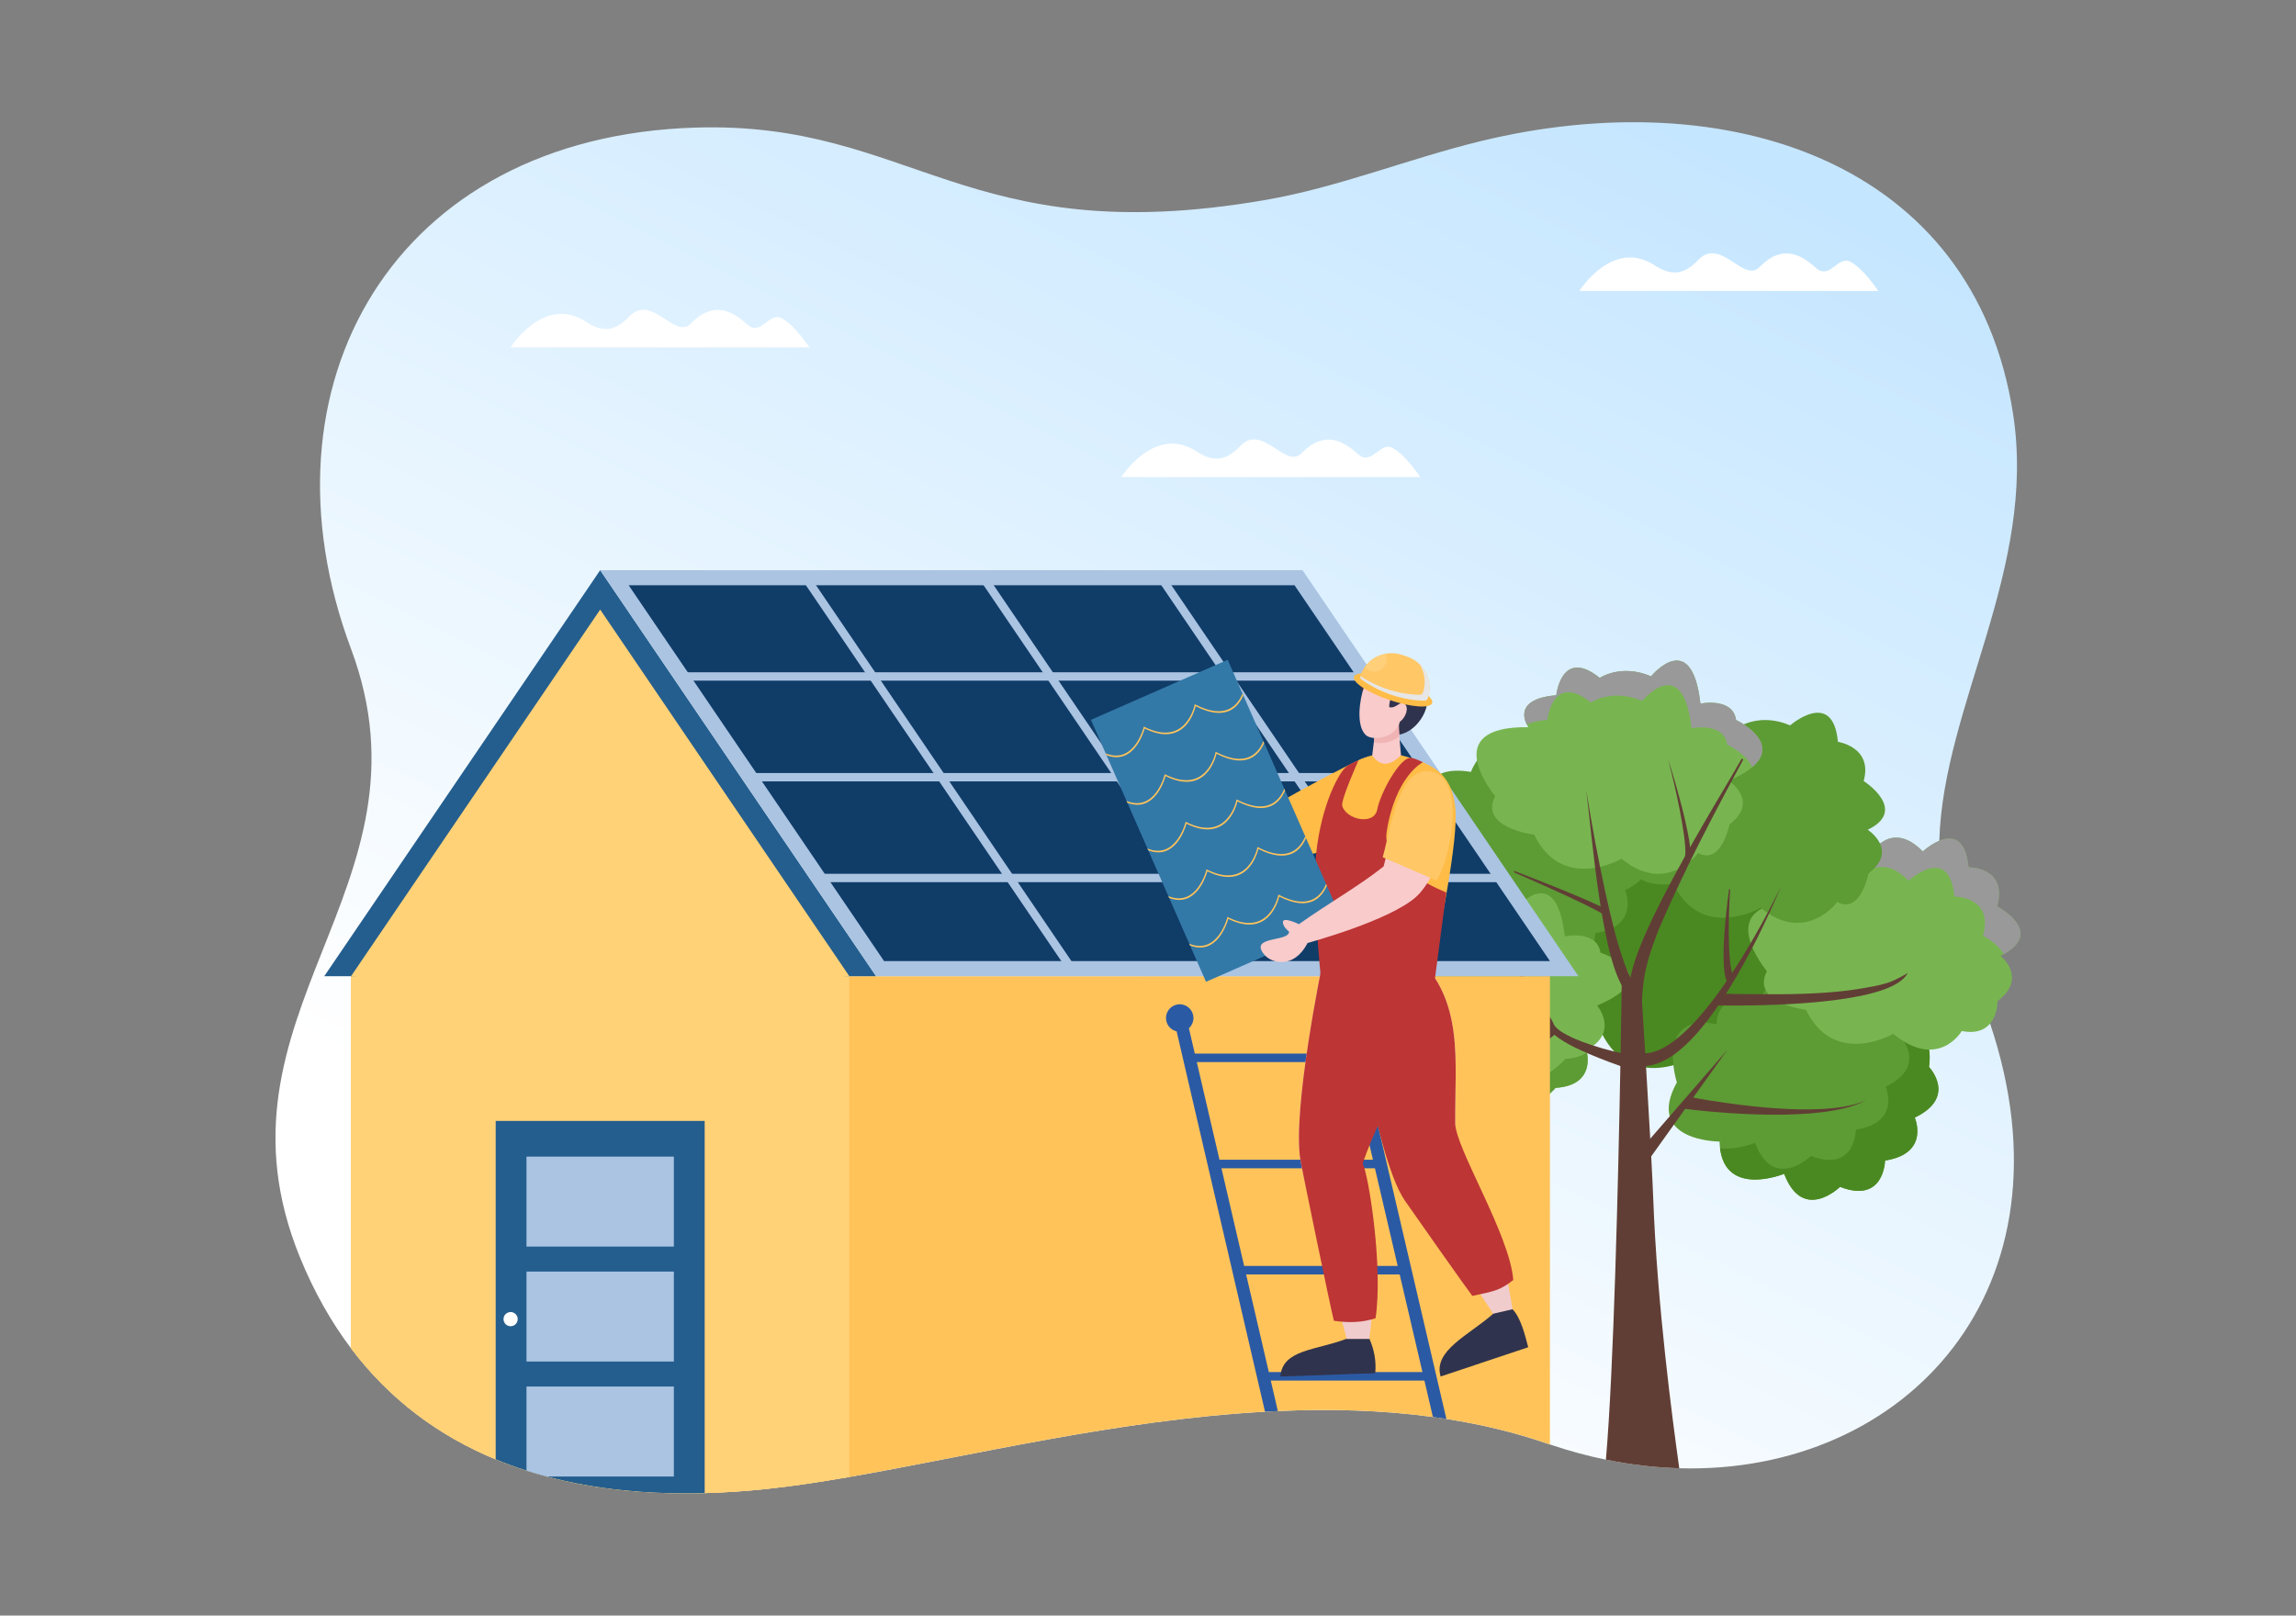 <?xml version="1.0" encoding="utf-8"?>
<svg xmlns="http://www.w3.org/2000/svg" viewBox="0 0 1364 960">
  <rect x="0" y="0" width="1364" height="960" fill="#808080" stroke="none"/>
  <linearGradient gradientUnits="userSpaceOnUse" id="a" x1="539.201" x2="916.202" y1="796.201" y2="35.45">
    <stop offset="0" stop-color="#fff"/>
    <stop offset="1" stop-color="#c5e6ff"/>
  </linearGradient>
  <path d="M1182.264,608.213c52.91,157.49-49.99,268.06-184.66,264.25c-14.22-0.4-28.79-2.07-43.57-5.1  c-10.99-2.26-22.09-5.26-33.25-9.04c-0.45-0.15-0.9-0.31-1.35-0.46c-19.54-6.73-39.67-11.52-60.17-14.71  c-2.66-0.42-5.33-0.81-8-1.17c-30.2-4.11-61.13-4.9-92.12-3.51c-2.54,0.11-5.09,0.24-7.63,0.38c-87.4,4.88-174.8,26.29-246.96,38.79  c-17.31,3-33.74,5.49-49.08,7.11c-12.53,1.33-24.82,2.16-36.84,2.48c-33.62,0.9-65.14-2.22-93.91-9.88  c-4.04-1.07-8.02-2.23-11.95-3.49c-6.25-1.99-12.35-4.21-18.3-6.68c-33.93-14-63.02-35.64-85.93-65.98  c-11.78-15.6-21.93-33.5-30.25-53.84c-59.14-144.55,83.56-219.12,30.25-361.78c-58.38-156.23,25.13-304.43,204.97-309.78  c128.53-3.82,160.38,73.65,337.8,43.1c43.87-7.55,85.23-24.57,128.5-35.07c146.22-35.49,292.92,11.83,316.12,162.22  c14.22,92.2-41.54,173.17-43.84,253.57c-0.16,5.49-0.07,10.99,0.31,16.48c1.23,17.67,5.44,35.35,13.97,53.15  C1172.724,582.523,1178.004,595.513,1182.264,608.213z" fill="url(#a)"/>
  <path d="M927.111,589.522c0,0-36.77-43.683,20.589-42.829c0,0-12.383-17.379,17.348-19.862  c0,0,3.154-29.985,26.993-10.755c0,0,13.234-9.005,31.886-0.984c0,0,25.221-30.894,30.655,16.946c0,0,20.118-4.111,22.133,10.148  c0,0,39.773,18.819-4.56,37.757c0,0,19.497,12.633,0.458,27.151c0,0-4.956,25.563-19.428,17.742c0,0-19.564,26.602-47.618,3.592  c0,0-36.672,21.265-54.254-14.962C951.315,613.468,916.781,609.297,927.111,589.522z" fill="#4A8921"/>
  <path d="M996.185,643.156c0,0-13.402-41.853,23.713-34.549c0,0-2.099-19.398,26.059-14.787  c0,0,9.899-27.083,27.542-3.7c0,0,18.045-14.856,29.809,6.502c0,0,32.902-16.426,26.34,17.299c0,0,19.782-6.209,16.331,20.111  c0,0,17.071,17.822-8.467,30.064c0,0,9.314,21.338-17.66,25.526c0,0-0.374,25.85-26.736,15.635c0,0-22.02,21.632-33.194-7.763  c0,0-37.48,15.425-38.381-19.166C1021.54,678.328,976.875,678.328,996.185,643.156z" fill="#5D9B35"/>
  <path d="M1137.516,664.096c0,0,9.313,21.337-17.66,25.522c0,0-0.376,25.852-26.743,15.64  c0,0-22.021,21.629-33.193-7.763c0,0-34.467,14.189-38.09-15.164c10.104,1.182,20.807-3.225,20.807-3.225  c11.172,29.392,33.193,7.763,33.193,7.763c26.366,10.219,26.734-15.633,26.734-15.633c26.981-4.192,17.667-25.53,17.667-25.53  c25.538-12.239,8.462-30.06,8.462-30.06c3.455-26.32-16.332-20.117-16.332-20.117c0.146-0.752,0.277-1.49,0.392-2.196  c9.152-2.035,21.092-0.975,16.892,20.585c0,0,19.786-6.204,16.331,20.109C1145.977,634.029,1163.053,651.857,1137.516,664.096z" fill="#4A8921"/>
  <path d="M824.083,508.005c0,0-13.402-41.853,23.713-34.549c0,0-2.099-19.398,26.059-14.787  c0,0,9.899-27.083,27.542-3.7c0,0,18.045-14.856,29.809,6.502c0,0,32.902-16.426,26.34,17.299c0,0,19.782-6.209,16.331,20.111  c0,0,17.071,17.822-8.467,30.064c0,0,9.314,21.338-17.66,25.526c0,0-0.374,25.85-26.736,15.635c0,0-22.02,21.632-33.194-7.763  c0,0-37.48,15.425-38.381-19.166C849.438,543.177,804.773,543.177,824.083,508.005z" fill="#5D9B35"/>
  <path d="M1049.71,577.13c0,0-35.166-41.778,19.691-40.961c0,0-11.843-16.621,16.592-18.996  c0,0,3.017-28.677,25.816-10.286c0,0,11.734-19.955,30.496-0.941c0,0,24.15-22.42,27.155,9.428c0,0,23.435-0.401,17.025,23.235  c0,0,29.844,15.623,1.945,29.361c0,0,16.464,13.037-1.744,26.923c0,0,0.375,21.975-21.232,17.757c0,0-13.877,23.697-40.708,1.691  c0,0-35.073,20.338-51.887-14.309C1072.859,600.032,1039.831,596.043,1049.71,577.13z" fill="#78B550"/>
  <path d="M1190.395,566.937c-3.616-6.357-12.316-10.911-12.316-10.911c6.411-23.633-17.022-23.234-17.022-23.234  c-3.01-31.849-27.157-9.429-27.157-9.429c-18.766-19.019-30.498,0.937-30.498,0.937c-22.796-18.389-25.814,10.289-25.814,10.289  c-3.293,0.276-6.042,0.745-8.338,1.351c-1.305-2.019-9.713-16.562,16.745-18.765c0,0,3.018-28.678,25.814-10.289  c0,0,11.732-19.955,30.497-0.937c0,0,24.148-22.42,27.15,9.421c0,0,23.441-0.399,17.03,23.242  C1186.486,538.613,1214.873,553.47,1190.395,566.937z" fill="#999"/>
  <path d="M970.884,502.214c0,0-35.166-41.778,19.691-40.961c0,0-11.843-16.621,16.592-18.996  c0,0,3.017-28.677,25.816-10.286c0,0,12.657-8.613,30.496-0.941c0,0,25.462-22.214,28.379,9.776c0,0,20.918,3.062,15.31,23.292  c0,0,26.84,17.095,2.436,28.955c0,0,18.647,12.082,0.438,25.967c0,0-4.74,24.448-18.581,16.968c0,0-18.711,25.442-45.542,3.436  c0,0-35.072,20.338-51.887-14.309C994.032,525.115,962.098,530.786,970.884,502.214z" fill="#5D9B35"/>
  <path d="M888.266,473.076c0,0-35.166-41.778,19.691-40.961c0,0-11.843-16.621,16.592-18.996  c0,0,3.017-28.677,25.816-10.286c0,0,12.657-8.613,30.496-0.941c0,0,24.121-29.547,29.318,16.207c0,0,19.24-3.931,21.168,9.705  c0,0,38.038,17.998-4.361,36.111c0,0,18.647,12.082,0.438,25.967c0,0-4.74,24.448-18.581,16.968c0,0-18.711,25.442-45.541,3.436  c0,0-35.073,20.338-51.887-14.309C911.414,495.978,878.386,491.989,888.266,473.076z" fill="#78B550"/>
  <path d="M1040.925,455.92c-3.232-7.978-14.857-13.475-14.857-13.475c-1.927-13.636-21.169-9.705-21.169-9.705  c-5.198-45.754-29.315-16.208-29.315-16.208c-17.844-7.67-30.497,0.937-30.497,0.937c-22.804-18.389-25.821,10.289-25.821,10.289  c-5.444,0.453-9.406,1.428-12.262,2.71c-2.126-4.261-5.375-15.433,17.545-17.345c0,0,3.017-28.678,25.814-10.289  c0,0,12.661-8.615,30.497-0.944c0,0,24.125-29.545,29.323,16.208c0,0,19.233-3.931,21.16,9.705  C1031.343,427.803,1058.946,440.856,1040.925,455.92z" fill="#999"/>
  <path d="M807.696,611.356c0,0-35.166-41.778,19.691-40.961c0,0-11.843-16.621,16.592-18.996  c0,0,3.017-28.677,25.816-10.286c0,0,12.657-8.613,30.496-0.941c0,0,24.121-29.547,29.318,16.207c0,0,19.24-3.931,21.168,9.705  c0,0,40.454,13.319-1.945,31.432c0,0,13.444,15.974-6.411,26.46c0,0,6.639,20.843-18.277,22.458c0,0-24.793,28.778-41.413,2.132  c0,0-35.072,20.338-51.887-14.309C830.845,634.257,797.817,630.268,807.696,611.356z" fill="#78B550"/>
  <path d="M924.142,646.436c0,0-24.793,28.777-41.408,2.127c0,0-35.074,20.339-51.888-14.304  c0,0-33.031-3.993-23.15-22.904c0,0-21.514-25.56-4.629-36.31c2.487,9.767,10.35,19.111,10.35,19.111  c-9.882,18.911,23.15,22.904,23.15,22.904c16.815,34.643,51.889,14.304,51.889,14.304c16.615,26.651,41.408-2.127,41.408-2.127  c5.904-0.384,10.036-1.85,12.907-3.854C943.728,630.082,945.126,645.07,924.142,646.436z" fill="#5D9B35"/>
  <path d="M1035.659,451.304c-18.021,33.271-35.739,66.91-50.545,101.729c-3.586,9.795-9.241,22.931-9.6,42.3  l-6.694-5.822c-6.994-20.447,52.741-115.322,65.918-138.742L1035.659,451.304z" fill="#613E35"/>
  <path d="M963.78,633.869c-2.109-0.751-5.508-1.953-7.549-2.73c-2.035-0.757-4.06-1.537-6.074-2.346  c-4.036-1.598-8.038-3.285-11.985-5.144c-3.954-1.838-7.851-3.859-11.566-6.375c-1.852-1.271-3.679-2.658-5.26-4.567  c-0.404-0.454-0.755-1.014-1.097-1.57c-0.177-0.267-0.299-0.618-0.444-0.926l-0.203-0.478l-0.124-0.341  c-0.313-0.911-0.712-1.784-1.2-2.602c-1.902-3.333-5.341-5.597-9.166-6.931c-3.849-1.337-8.036-1.927-12.242-2.272  c-4.218-0.363-8.489-0.445-12.823-0.812c-1.084-0.098-2.173-0.218-3.268-0.39c-1.099-0.163-2.185-0.431-3.322-0.66  c-1.137-0.241-2.334-0.454-3.692-0.934c-0.681-0.248-1.397-0.572-2.144-1.044c-0.744-0.476-1.482-1.095-2.226-1.844  c0,0,3.693,1.388,6.504,1.813c4.469,0.676,7.321,0.459,8.368,0.547c4.194,0.351,8.487,0.387,12.802,0.676  c4.309,0.312,8.693,0.759,12.981,2.129c2.136,0.683,4.248,1.611,6.181,2.913c1.937,1.291,3.645,3.008,4.955,4.986  c0.658,0.988,1.207,2.046,1.647,3.136l0.169,0.406l0.134,0.25c0.1,0.167,0.14,0.336,0.274,0.506  c0.246,0.339,0.467,0.684,0.798,1.013c1.218,1.338,2.878,2.518,4.606,3.568c3.514,2.07,7.377,3.734,11.294,5.235  c7.862,2.92,16.094,5.276,24.287,6.967L963.78,633.869z" fill="#613E35"/>
  <path d="M900.327,569.464c1.303,2.032,2.391,4.196,3.319,6.449c0.913,2.257,1.656,4.613,2.087,7.076  c0.436,2.459,0.551,5.038,0.155,7.641c-0.211,1.299-0.559,2.592-1.04,3.855c-0.495,1.259-1.155,2.46-1.917,3.603l-3.579-2.841  c0.687-0.758,1.325-1.575,1.853-2.48c0.514-0.91,0.95-1.884,1.285-2.914c0.647-2.069,0.911-4.328,0.853-6.621  c-0.05-2.295-0.405-4.62-0.952-6.913c-0.559-2.289-1.299-4.564-2.269-6.739L900.327,569.464z" fill="#613E35"/>
  <path d="M890.103,629.45c3.527,2.424,9.608,0.303,13.462-2.309c6.755-6.221,10.086-10.465,16.468-17.095  c0.647-0.625,1.581-1.279,2.554-1.439l0.931,6.021c0.691-0.144,0.654-0.28,0.602-0.226c-7.559,5.59-11.436,12.172-20.054,16.194  C898.808,633.05,893.388,632.493,890.103,629.45z" fill="#613E35"/>
  <path d="M997.604,872.463c-14.22-0.4-28.79-2.07-43.57-5.1c4.67-53.56,7.36-167.32,8.59-233.9  c0.04-1.79,0.07-3.55,0.1-5.27c0.01-0.84,0.03-1.67,0.05-2.49c0.28-16.28,0.48-29.07,0.58-36.51c0.02-1.46,0.04-2.72,0.05-3.75  c0.04-2.26,0.05-3.47,0.05-3.47l4.53,0.66l0.44,0.06l1.76,0.26l4.59,0.66c0,0,0.28,4.44,0.73,11.71c0.48,7.67,1.16,18.48,1.89,30.57  c0.15,2.47,0.3,5,0.46,7.57c0.02,0.3,0.03,0.6,0.05,0.9c0.84,13.9,1.72,28.84,2.47,42.27c0.2,3.63,0.39,7.15,0.57,10.51  c0.55,10.24,0.98,19,1.2,24.84C984.464,775.173,993.514,843.053,997.604,872.463z" fill="#613E35"/>
  <polygon fill="#613E35" points="1026.068 623.976 979.177 689.622 973.196 684.907"/>
  <path d="M1004.128,651.854c8.813,1.759,14.623,2.599,23.608,3.848c9.003,1.23,18.043,2.244,27.11,2.862  c4.533,0.32,9.073,0.543,13.615,0.624c4.542,0.092,9.089,0.067,13.623-0.186c4.534-0.245,9.064-0.666,13.546-1.436  c4.469-0.798,8.911-1.924,13.078-3.821c-4.025,2.182-8.428,3.635-12.881,4.752c-4.467,1.09-9.013,1.835-13.576,2.401  c-4.565,0.574-9.154,0.918-13.746,1.144c-4.593,0.238-9.192,0.331-13.789,0.326c-9.197,0.012-18.386-0.376-27.562-0.986  c-9.189-0.634-18.301-1.468-27.523-2.65L1004.128,651.854z" fill="#613E35"/>
  <path d="M1058.004,526.869c-4.32,10.393-9.072,20.612-14.119,30.693c-5.067,10.072-10.469,19.995-16.412,29.636  c-5.966,9.622-12.411,19.021-20.098,27.616c-3.872,4.269-8.048,8.359-12.919,11.845c-2.439,1.733-5.064,3.307-7.95,4.542  c-2.878,1.23-6.044,2.117-9.397,2.322l-0.234-7.612c4.569-0.009,9.432-1.977,13.864-4.783c4.46-2.818,8.599-6.406,12.499-10.252  c7.781-7.763,14.645-16.621,21.052-25.768c6.396-9.173,12.314-18.717,17.918-28.448  C1047.794,546.917,1053.107,536.999,1058.004,526.869z" fill="#613E35"/>
  <path d="M1021.572,590.286c9.497,0.562,17.798,0.38,27.371,0.478c9.586,0.09,19.174-0.035,28.732-0.512  c9.551-0.494,19.099-1.29,28.454-2.934c4.668-0.832,10.633-1.786,15.06-3.242c5.914-1.945,12.208-5.943,12.208-5.943  c-0.669,1.234-1.537,2.3-2.481,3.247c-0.963,0.917-1.993,1.731-3.069,2.435c-2.146,1.431-4.432,2.496-6.738,3.437  c-4.627,1.853-9.387,3.124-14.164,4.173c-9.565,2.072-19.23,3.258-28.896,4.144c-9.67,0.867-19.354,1.376-29.04,1.668  c-9.699,0.282-19.348,0.368-29.11,0.178L1021.572,590.286z" fill="#613E35"/>
  <path d="M1027.821,528.429c-0.29,4.524-0.494,9.058-0.634,13.587c-0.138,4.53-0.208,9.059-0.166,13.577  c0.044,4.516,0.181,9.031,0.569,13.481c0.197,2.221,0.451,4.432,0.84,6.569c0.201,1.063,0.427,2.114,0.72,3.097l0.226,0.728  c0.071,0.247,0.175,0.45,0.259,0.677c0.162,0.474,0.384,0.81,0.569,1.19l-4.107,2.279c-0.29-0.65-0.602-1.319-0.767-1.936  c-0.092-0.312-0.212-0.633-0.276-0.937l-0.211-0.917c-0.263-1.217-0.424-2.404-0.557-3.585c-0.249-2.357-0.337-4.676-0.369-6.985  c-0.055-4.616,0.15-9.184,0.446-13.738c0.3-4.553,0.71-9.089,1.188-13.613c0.48-4.525,1.023-9.037,1.652-13.541L1027.821,528.429z" fill="#613E35"/>
  <path d="M990.788,450.77c0.475,1.194,0.841,2.427,1.238,3.648l1.141,3.681c0.747,2.458,1.473,4.923,2.183,7.393  c1.418,4.94,2.772,9.901,4.037,14.89c1.261,4.99,2.445,10.004,3.422,15.085c0.485,2.542,0.92,5.1,1.217,7.71  c0.144,1.307,0.263,2.623,0.281,3.986c0.013,0.68-0.008,1.376-0.071,2.096c-0.075,0.724-0.179,1.476-0.541,2.357l-3.002-1.371  c0.151-0.299,0.292-0.823,0.369-1.37c0.078-0.555,0.131-1.142,0.152-1.746c0.05-1.205,0.006-2.455-0.064-3.705  c-0.15-2.505-0.439-5.034-0.783-7.558c-0.693-5.051-1.602-10.095-2.589-15.123c-0.992-5.029-2.077-10.044-3.226-15.046  c-0.575-2.501-1.168-4.998-1.782-7.49l-0.941-3.733C991.497,453.236,991.197,451.985,990.788,450.77z" fill="#613E35"/>
  <path d="M942.487,470.517c3.242,19.945,6.908,39.84,11.184,59.578c3.281,14.663,6.614,29.43,11.796,43.477  c1.561,3.645,2.883,7.904,5.75,10.443l-2.902,7.041c-16.325-9.553-22.825-98.505-25.893-120.531L942.487,470.517z" fill="#613E35"/>
  <path d="M899.666,517.544c9.409,3.617,18.789,7.304,28.133,11.102c4.67,1.903,9.332,3.832,13.971,5.839  c2.319,1.007,4.633,2.029,6.937,3.107c1.152,0.542,2.301,1.089,3.451,1.686c0.574,0.288,1.151,0.61,1.728,0.931  c0.29,0.166,0.588,0.357,0.881,0.535c0.291,0.174,0.629,0.444,0.937,0.669l-2.266,2.615c-0.201-0.146-0.341-0.289-0.583-0.45  c-0.239-0.158-0.464-0.32-0.713-0.477c-0.51-0.313-1.019-0.628-1.559-0.929c-1.061-0.611-2.162-1.196-3.265-1.775  c-2.211-1.154-4.46-2.267-6.717-3.366c-4.518-2.193-9.08-4.317-13.653-6.417c-9.152-4.192-18.36-8.282-27.595-12.301  L899.666,517.544z" fill="#613E35"/>
  <path d="M920.784,580.073v278.25c-0.45-0.15-0.9-0.31-1.35-0.46c-19.54-6.73-39.67-11.52-60.17-14.71  c-2.66-0.42-5.33-0.81-8-1.17c-30.2-4.11-61.13-4.9-92.12-3.51c-2.54,0.11-5.09,0.24-7.63,0.38c-87.4,4.88-174.8,26.29-246.96,38.79  c-17.31,3-33.74,5.49-49.08,7.11c-12.53,1.33-24.82,2.16-36.84,2.48c-33.62,0.9-65.14-2.22-93.91-9.88  c-4.04-1.07-8.02-2.23-11.95-3.49c-6.25-1.99-12.35-4.21-18.3-6.68c-33.93-14-63.02-35.64-85.93-65.98v-221.13H920.784z" fill="#FFC35A"/>
  <path d="M504.554,580.073v297.57c-17.31,3-33.74,5.49-49.08,7.11c-12.53,1.33-24.82,2.16-36.84,2.48  c-33.62,0.9-65.14-2.22-93.91-9.88c-4.04-1.07-8.02-2.23-11.95-3.49c-6.25-1.99-12.35-4.21-18.3-6.68  c-33.93-14-63.02-35.64-85.93-65.98v-221.13H504.554z" fill="#FFD278"/>
  <polygon fill="#245E8E" points="520.468 580.071 192.638 580.071 356.553 338.811"/>
  <polygon fill="#FFD278" points="208.547 580.071 356.553 362.227 504.558 580.071 356.553 595.852"/>
  <polygon fill="#AAC4E2" points="937.706 580.071 520.468 580.071 356.553 338.811 773.791 338.811"/>
  <polygon fill="#103C68" points="525.212 571.112 373.47 347.769 769.047 347.769 920.788 571.112"/>
  <rect fill="#AAC4E2" height="279.665" transform="rotate(-34.192 557.6 459.42)" width="4.977" x="555.134" y="319.608"/>
  <rect fill="#AAC4E2" height="279.665" transform="rotate(-34.192 663.166 459.42)" width="4.977" x="660.703" y="319.608"/>
  <rect fill="#AAC4E2" height="279.665" transform="rotate(-34.192 768.731 459.42)" width="4.977" x="766.273" y="319.608"/>
  <rect fill="#AAC4E2" height="4.977" width="406.149" x="404.318" y="399.476"/>
  <rect fill="#AAC4E2" height="4.977" width="406.149" x="444.055" y="459.347"/>
  <rect fill="#AAC4E2" height="4.977" width="406.149" x="483.792" y="519.219"/>
  <path d="M418.634,666.083v221.15c-33.62,0.9-65.14-2.22-93.91-9.88c-4.04-1.07-8.02-2.23-11.95-3.49  c-6.25-1.99-12.35-4.21-18.3-6.68v-201.1H418.634z" fill="#245E8E"/>
  <rect fill="#AAC4E2" height="53.465" width="87.556" x="312.771" y="687.275"/>
  <rect fill="#AAC4E2" height="53.464" width="87.556" x="312.771" y="755.584"/>
  <path d="M400.324,823.893v53.46h-75.6c-4.04-1.07-8.02-2.23-11.95-3.49v-49.97H400.324z" fill="#AAC4E2"/>
  <circle cx="303.343" cy="783.857" fill="#FFF" r="4.214"/>
  <path d="M853.954,820.383l-1.18-5.07l-13.53-58.02l-1.18-5.06l-13.54-58.03l-1.18-5.07l-3.52-15.08  c-0.03-0.1-0.05-0.2-0.08-0.31l-1.12-4.84l-0.52-2.24l-4.74-20.33c0-0.02,0-0.03-0.01-0.03l-3.54-15.19l-1.18-5.07l-0.34-1.46v-0.01  l-2.14-9.15l-1.16-4.98c0.42-0.32,0.81-0.69,1.15-1.09c0.07-0.08,0.14-0.15,0.2-0.23c0.6-0.74,1.07-1.58,1.38-2.49  c0.28-0.82,0.43-1.7,0.43-2.62c0-1.74-0.55-3.36-1.48-4.69c-0.62-0.89-1.41-1.64-2.32-2.22c-1.26-0.79-2.75-1.25-4.35-1.25  c-0.5,0-0.99,0.04-1.46,0.13c-3.81,0.69-6.7,4.02-6.7,8.03c0,3.66,2.42,6.76,5.74,7.79l3.33,14.24h-91.11l-3.5-15.08  c1.65-1.5,2.7-3.65,2.7-6.06c0-4.5-3.65-8.15-8.16-8.15c-4.5,0-8.15,3.65-8.15,8.15c0,3.88,2.7,7.11,6.32,7.95l3.07,13.19l1.17,5.07  l13.48,58.02l1.18,5.07l13.48,58.03l1.17,5.06l13.48,58.02l1.18,5.07l4.29,18.47c2.54-0.14,5.09-0.27,7.63-0.38l-4.2-18.09h91.28  l5.04,21.6c2.67,0.36,5.34,0.75,8,1.17L853.954,820.383z M710.984,631.112h91.11l10.91,46.8c0,0,0.01,0.01,0,0.01l0.6,2.54  l2.02,8.67h-91.16L710.984,631.112z M725.634,694.203h91.17l13.53,58.03h-91.22L725.634,694.203z M753.774,815.313l-13.48-58.02  h91.22l13.53,58.02H753.774z" fill="#2B5AA5"/>
  <path d="M707.052,457.65c0,0,20.959,50.876,35.452,54.735c6.561,1.745,14.988,0.281,23.034-2.443  c13.607-4.604,26.114-12.792,26.547-15.027l13.803-41.902c-7.945,3.424-53.211,29.228-56.909,31.7  c-5.989-8.991-30.011-27.378-30.437-29.096c0,0,0.224-8.128-2.252-11.676c-2.2-3.141-3.026,2.103-3.954,0.854  c-1.012-1.374-9.299-14.234-13.286-9.975C690.194,444.31,707.052,457.65,707.052,457.65z" fill="#F9CBCB"/>
  <path d="M756.617,478.777c1.037,10.935,7.378,25.718,8.039,32.569c13.607-4.604,30.011-6.145,30.443-8.38  l14.195-52.234C801.349,454.156,772.41,469.406,756.617,478.777z" fill="#FFBC47"/>
  <path d="M808.076,690.782c2.859,10.646,4.916,20.626,5.852,29.51c2.408,22.695,2.895,57.712-1.256,79.799  l-11.637-1.142c0,0-16.439-59.697-24.208-90.225c-1.997-7.745-3.547-14.665-4.353-19.884  c-4.694-29.79,12.692-114.186,13.808-119.649l0.046-0.21l0.015-0.077l46.824-6.541C858.043,621.556,827.077,635.947,808.076,690.782  z" fill="#F1CCCD"/>
  <path d="M831.609,642.642c-6.608,13.594-15.054,28.384-22.077,48.638c3.757,7.707,12.184,62.46,7.646,92.047  c-7.861,2.505-15.42,2.865-24.76,1.49c-1.996-7.746-19.139-90.758-19.945-95.978c-4.694-29.79,12.692-114.186,13.808-119.649  l0.046-0.21l0.015-0.077l46.824-6.541C848.871,599.704,842.913,619.403,831.609,642.642z" fill="#BD3535"/>
  <path d="M858.553,813.719l28.529-33.068c0,0-20.948-32.718-37.898-54.471c-4.024-5.206-7.821-9.757-11.065-13.128  c-23.212-24.042-35.334-145.206-35.334-145.206h38.377c30.086,27.657,22.508,65.736,23.396,103.355  c0.307,13.039,4.501,25.611,11.543,36.59c1.418,2.211,2.754,4.451,4.015,6.746c8.778,16.019,13.983,34.805,18.786,65.661  l5.941,20.028L858.553,813.719z" fill="#F1CCCD"/>
  <path d="M899.012,760.62c-8.54,6.642-11.937,6.659-24.328,9.44c-4.024-5.205-35.457-49.968-40.039-56.569  c-19.057-27.453-34.726-146.123-34.726-146.123l39.608,0.452l1.635,0.025c29.079,26.731,22.974,63.2,23.334,99.578  C864.642,682.269,896.956,733.734,899.012,760.62z" fill="#BD3535"/>
  <path d="M852.101,570.864c-0.327,2.187-1.534,4.073-3.244,5.256c-0.931,0.653-2.038,1.107-3.219,1.283  c-10.838,1.609-21.452,2.49-31.787,2.464c-9.305,0-18.384-0.703-27.211-2.237c-3.446-0.604-2.721-42.589-3.299-66.959  c-0.377-15.416,3.066-55.59,31.854-61.799l16.863-0.153c18.911,4.904,30.048,10.57,32.456,30.581  C866.859,498.8,854.364,555.774,852.101,570.864z" fill="#FFBC47"/>
  <path d="M799.667,795.617c-17.909,6.876-37.781,6.168-39.02,22.331l56.349-1.967  c0.663-6.85-0.477-13.638-3.416-20.364H799.667z" fill="#30334D"/>
  <path d="M887.082,780.65c-14.335,12.748-35.781,21.736-31.241,37.298l52.037-17.396  c-1.795-6.644-4.203-17.312-9.325-22.57L887.082,780.65z" fill="#30334D"/>
  <path d="M820.451,433.998c5.49,1.697,7.708,4.439,14.73,1.267c10.684-4.827,19.703-23.319,5.515-31.682  c-0.981-2.928-1.969-4.067-5.708-4.88c-3.738-0.811-7.571,0.816-12.725,0.727c-5.153-0.088-8.719-5.302-13.212,2.192  c-4.493,7.493,2.923,13.23,8.506,16.92C823.14,422.232,821.329,428.598,820.451,433.998z" fill="#30334D"/>
  <path d="M832.297,448.763c-6.135,6.136-11.923,7.312-17.102,0.109l1.458-11.836l0.608-4.983h13.578l0.261,3.09  L832.297,448.763z" fill="#F9CBCB"/>
  <path d="M831.294,437.343c-3.355,4.038-12.601,5.206-15.108,3.475l1.075-8.767l13.655-5.731L831.294,437.343z" fill="#F0B4B4"/>
  <path d="M810.303,408.319c-2.499,7.044-4.948,22.614,1.029,28.405c3.784,3.665,17.514,2.248,20.317-7.832  c3.311-2.399,5.742-8.245,2.691-10.898c-2.176-1.891-4.954,3.106-8.748,2.279c-1.44-0.313,2.982-9.932-1.511-11.599  C819.588,407.007,814.833,410.618,810.303,408.319z" fill="#F9CBCB"/>
  <path d="M804.373,402.128c-1.122,3.334,8.366,9.538,21.194,13.856c12.827,4.318,24.136,5.117,25.258,1.783  c1.123-3.334-8.366-9.538-21.194-13.856C816.804,399.592,805.495,398.794,804.373,402.128z" fill="#FFBC47"/>
  <path d="M808.158,401.466c-0.304,0.881,0.031,1.847,0.773,2.385c3.122,2.169,6.315,4.064,9.587,5.67  c4.689,2.325,9.553,4.045,14.541,5.187c4.268,0.972,8.646,1.543,13.114,1.683c0.917,0.027,1.737-0.564,2.041-1.445  c1.718-5.109,1.185-10.446-1.027-14.943c-1.492-3.021-3.747-5.64-6.621-7.568c-1.422-0.927-2.962-1.719-4.656-2.286l-2.954-0.986  c-2.407-0.808-4.858-1.139-7.246-0.984c-0.9,0.039-1.792,0.158-2.681,0.334c-4.959,0.928-9.433,3.787-12.376,8.013  C809.613,398.01,808.768,399.668,808.158,401.466z" fill="#FFC766"/>
  <path d="M847.186,400.002c-0.973-1.969-2.299-3.741-3.88-5.289c0.371,0.585,0.73,1.178,1.038,1.8  c2.212,4.497,2.745,9.835,1.027,14.943c-0.304,0.881-1.124,1.472-2.041,1.445c-4.468-0.14-8.846-0.711-13.114-1.683  c-4.987-1.142-9.852-2.862-14.541-5.187c-2.568-1.26-5.085-2.705-7.559-4.314c-0.168,0.809,0.143,1.646,0.815,2.132  c3.122,2.169,6.315,4.064,9.587,5.67c4.689,2.325,9.553,4.045,14.541,5.187c4.268,0.972,8.646,1.543,13.114,1.683  c0.917,0.027,1.737-0.564,2.041-1.445C849.931,409.837,849.398,404.499,847.186,400.002z" fill="#E6E6E6"/>
  <path d="M810.652,396.525c0.505,0.62,1.131,1.163,1.859,1.599c3.514,2.106,8.08,0.961,10.194-2.567  c1.332-2.224,1.361-4.856,0.322-7.045C818.069,389.44,813.595,392.299,810.652,396.525z" fill="#FFCF7A"/>
  <path d="M845.258,452.96c0,0-16.253,7.933-21.498,41.426c-3.318,21.193,35.468,35.919,35.468,35.919l-6.731,50.944  l-67.907-1.383c0,0-5.137-49.963-2.65-72.99c3.092-28.632,13.662-48.792,18.686-51.986l6.461-3.176c0,0-10.733,23.758-9.68,27.233  c2.49,8.215,18.958,11.654,20.763,2.091c1.805-9.563,13.242-30.696,19.711-30.696C840.478,450.342,845.258,452.96,845.258,452.96z" fill="#BD3535"/>
  <rect fill="#3379A8" height="170.012" transform="rotate(-23.709 722.853 487.721)" width="88.723" x="678.53" y="402.74"/>
  <path d="M656.838,447.66l0.478,1.089c15.978,6.113,21.982-13.179,22.723-15.84  c23.544,11.642,29.571-10.29,30.269-13.282c9.081,4.645,15.471,4.742,19.944,2.778c4.336-1.904,6.873-5.736,8.351-9.212l-0.47-1.071  c-2.82,6.979-10.052,15.831-28.077,6.48l-0.292-0.155l-0.06,0.343c-0.052,0.252-5.164,25.537-29.907,13.101l-0.279-0.14  l-0.071,0.304C679.385,432.302,673.737,454.526,656.838,447.66z" fill="#FFC35A"/>
  <path d="M669.258,475.942l0.474,1.08c15.978,6.113,21.982-13.179,22.723-15.84  c23.544,11.642,29.571-10.29,30.269-13.281c9.085,4.654,15.471,4.742,19.944,2.778c4.336-1.904,6.873-5.736,8.351-9.212  l-0.466-1.061c-2.824,6.97-10.052,15.831-28.078,6.48l-0.292-0.155l-0.064,0.334c-0.048,0.261-5.164,25.537-29.907,13.101  l-0.275-0.13l-0.075,0.295C691.805,460.584,686.153,482.798,669.258,475.942z" fill="#FFC35A"/>
  <path d="M681.673,504.215l0.474,1.08c15.982,6.122,21.982-13.179,22.723-15.84  c23.544,11.642,29.575-10.281,30.273-13.272c9.081,4.645,15.467,4.733,19.94,2.769c4.336-1.904,6.873-5.736,8.351-9.212  l-0.466-1.061c-2.82,6.979-10.052,15.831-28.077,6.48l-0.292-0.155l-0.064,0.334c-0.048,0.261-5.16,25.546-29.903,13.11l-0.279-0.14  l-0.071,0.304C704.221,488.856,698.573,511.08,681.673,504.215z" fill="#FFC35A"/>
  <path d="M694.089,532.487l0.478,1.089c15.978,6.113,21.982-13.179,22.723-15.84  c23.544,11.642,29.571-10.29,30.269-13.281c9.085,4.654,15.471,4.742,19.944,2.778c4.336-1.904,6.873-5.736,8.351-9.212  l-0.466-1.061c-2.819,6.968-10.052,15.831-28.081,6.471l-0.288-0.146l-0.064,0.334c-0.052,0.252-5.164,25.537-29.907,13.101  l-0.279-0.14l-0.071,0.304C716.64,517.138,710.988,539.353,694.089,532.487z" fill="#FFC35A"/>
  <path d="M706.509,560.769l0.474,1.08c15.982,6.122,21.982-13.179,22.723-15.84  c23.544,11.642,29.571-10.29,30.273-13.272c9.081,4.645,15.467,4.733,19.94,2.769c4.336-1.904,6.873-5.736,8.351-9.212l-0.466-1.061  c-2.824,6.97-10.052,15.831-28.077,6.48l-0.292-0.155l-0.064,0.334c-0.048,0.261-5.16,25.546-29.907,13.101l-0.275-0.13  l-0.071,0.304C729.056,545.411,723.404,567.625,706.509,560.769z" fill="#FFC35A"/>
  <path d="M859.229,489.635c0,0-1.987,20.421-11.063,34.731c-2.18,3.404-4.435,6.333-6.713,8.409  c-15.785,14.354-64.615,27.542-64.615,27.542c-8.188,15.737-21.443,12.071-25.656,7.052c-9.622-11.465,14.649-7.465,14.644-13.742  c0,0-3.942-2.97-3.661-5.868c0.301-3.109,9.506,1.399,9.506,1.399c18.589-13.146,35.32-22.396,50.293-34.296  c0.612-2.459,1.223-4.916,1.89-7.364c4.875-17.602,11.861-34.629,24.751-49.189C860.438,465.449,858.88,477.85,859.229,489.635z" fill="#F9CBCB"/>
  <path d="M853.459,523.248l-32.024-13.85c4.876-17.603,9.385-53.81,28.234-51.09  C870.822,461.361,862.535,508.938,853.459,523.248z" fill="#FFC766"/>
  <path d="M711.118,268.402c9.833,6.464,17.482,5.337,25.723-3.373c13.033-13.773,27.021,14.012,36.338,4.319  c13.288-13.823,24.72-7.528,33.394,0.363c8.357,7.603,13.152-7.441,20.553-3.595c7.882,4.096,16.598,17.372,16.598,17.372H666.169  C666.169,283.488,685.966,251.869,711.118,268.402z" fill="#FFF"/>
  <path d="M983.226,157.783c9.833,6.464,17.482,5.337,25.723-3.373c13.033-13.773,27.021,14.012,36.338,4.319  c13.288-13.823,24.72-7.528,33.394,0.363c8.357,7.603,13.152-7.441,20.553-3.595c7.882,4.096,16.598,17.372,16.598,17.372H938.278  C938.278,172.869,958.074,141.25,983.226,157.783z" fill="#FFF"/>
  <path d="M348.291,191.34c9.833,6.464,17.482,5.337,25.723-3.373c13.033-13.773,27.021,14.012,36.338,4.319  c13.288-13.823,24.72-7.528,33.394,0.363c8.357,7.603,13.152-7.441,20.553-3.595c7.882,4.096,16.598,17.372,16.598,17.372H303.343  C303.343,206.426,323.14,174.806,348.291,191.34z" fill="#FFF"/>
  <path d="M1182.264,608.213c52.91,157.49-49.99,268.06-184.66,264.25c-14.22-0.4-28.79-2.07-43.57-5.1  c-10.99-2.26-22.09-5.26-33.25-9.04c-0.45-0.15-0.9-0.31-1.35-0.46c-19.54-6.73-39.67-11.52-60.17-14.71  c-2.66-0.42-5.33-0.81-8-1.17c-30.2-4.11-61.13-4.9-92.12-3.51c-2.54,0.11-5.09,0.24-7.63,0.38c-87.4,4.88-174.8,26.29-246.96,38.79  c-17.31,3-33.74,5.49-49.08,7.11c-12.53,1.33-24.82,2.16-36.84,2.48c-33.62,0.9-65.14-2.22-93.91-9.88  c-4.04-1.07-8.02-2.23-11.95-3.49c-6.25-1.99-12.35-4.21-18.3-6.68c-33.93-14-63.02-35.64-85.93-65.98  c-11.78-15.6-21.93-33.5-30.25-53.84c-59.14-144.55,83.56-219.12,30.25-361.78c-58.38-156.23,25.13-304.43,204.97-309.78  c128.53-3.82,160.38,73.65,337.8,43.1c43.87-7.55,85.23-24.57,128.5-35.07c146.22-35.49,292.92,11.83,316.12,162.22  c14.22,92.2-41.54,173.17-43.84,253.57c-0.16,5.49-0.07,10.99,0.31,16.48c1.23,17.67,5.44,35.35,13.97,53.15  C1172.724,582.523,1178.004,595.513,1182.264,608.213z" fill="none"/>
</svg>